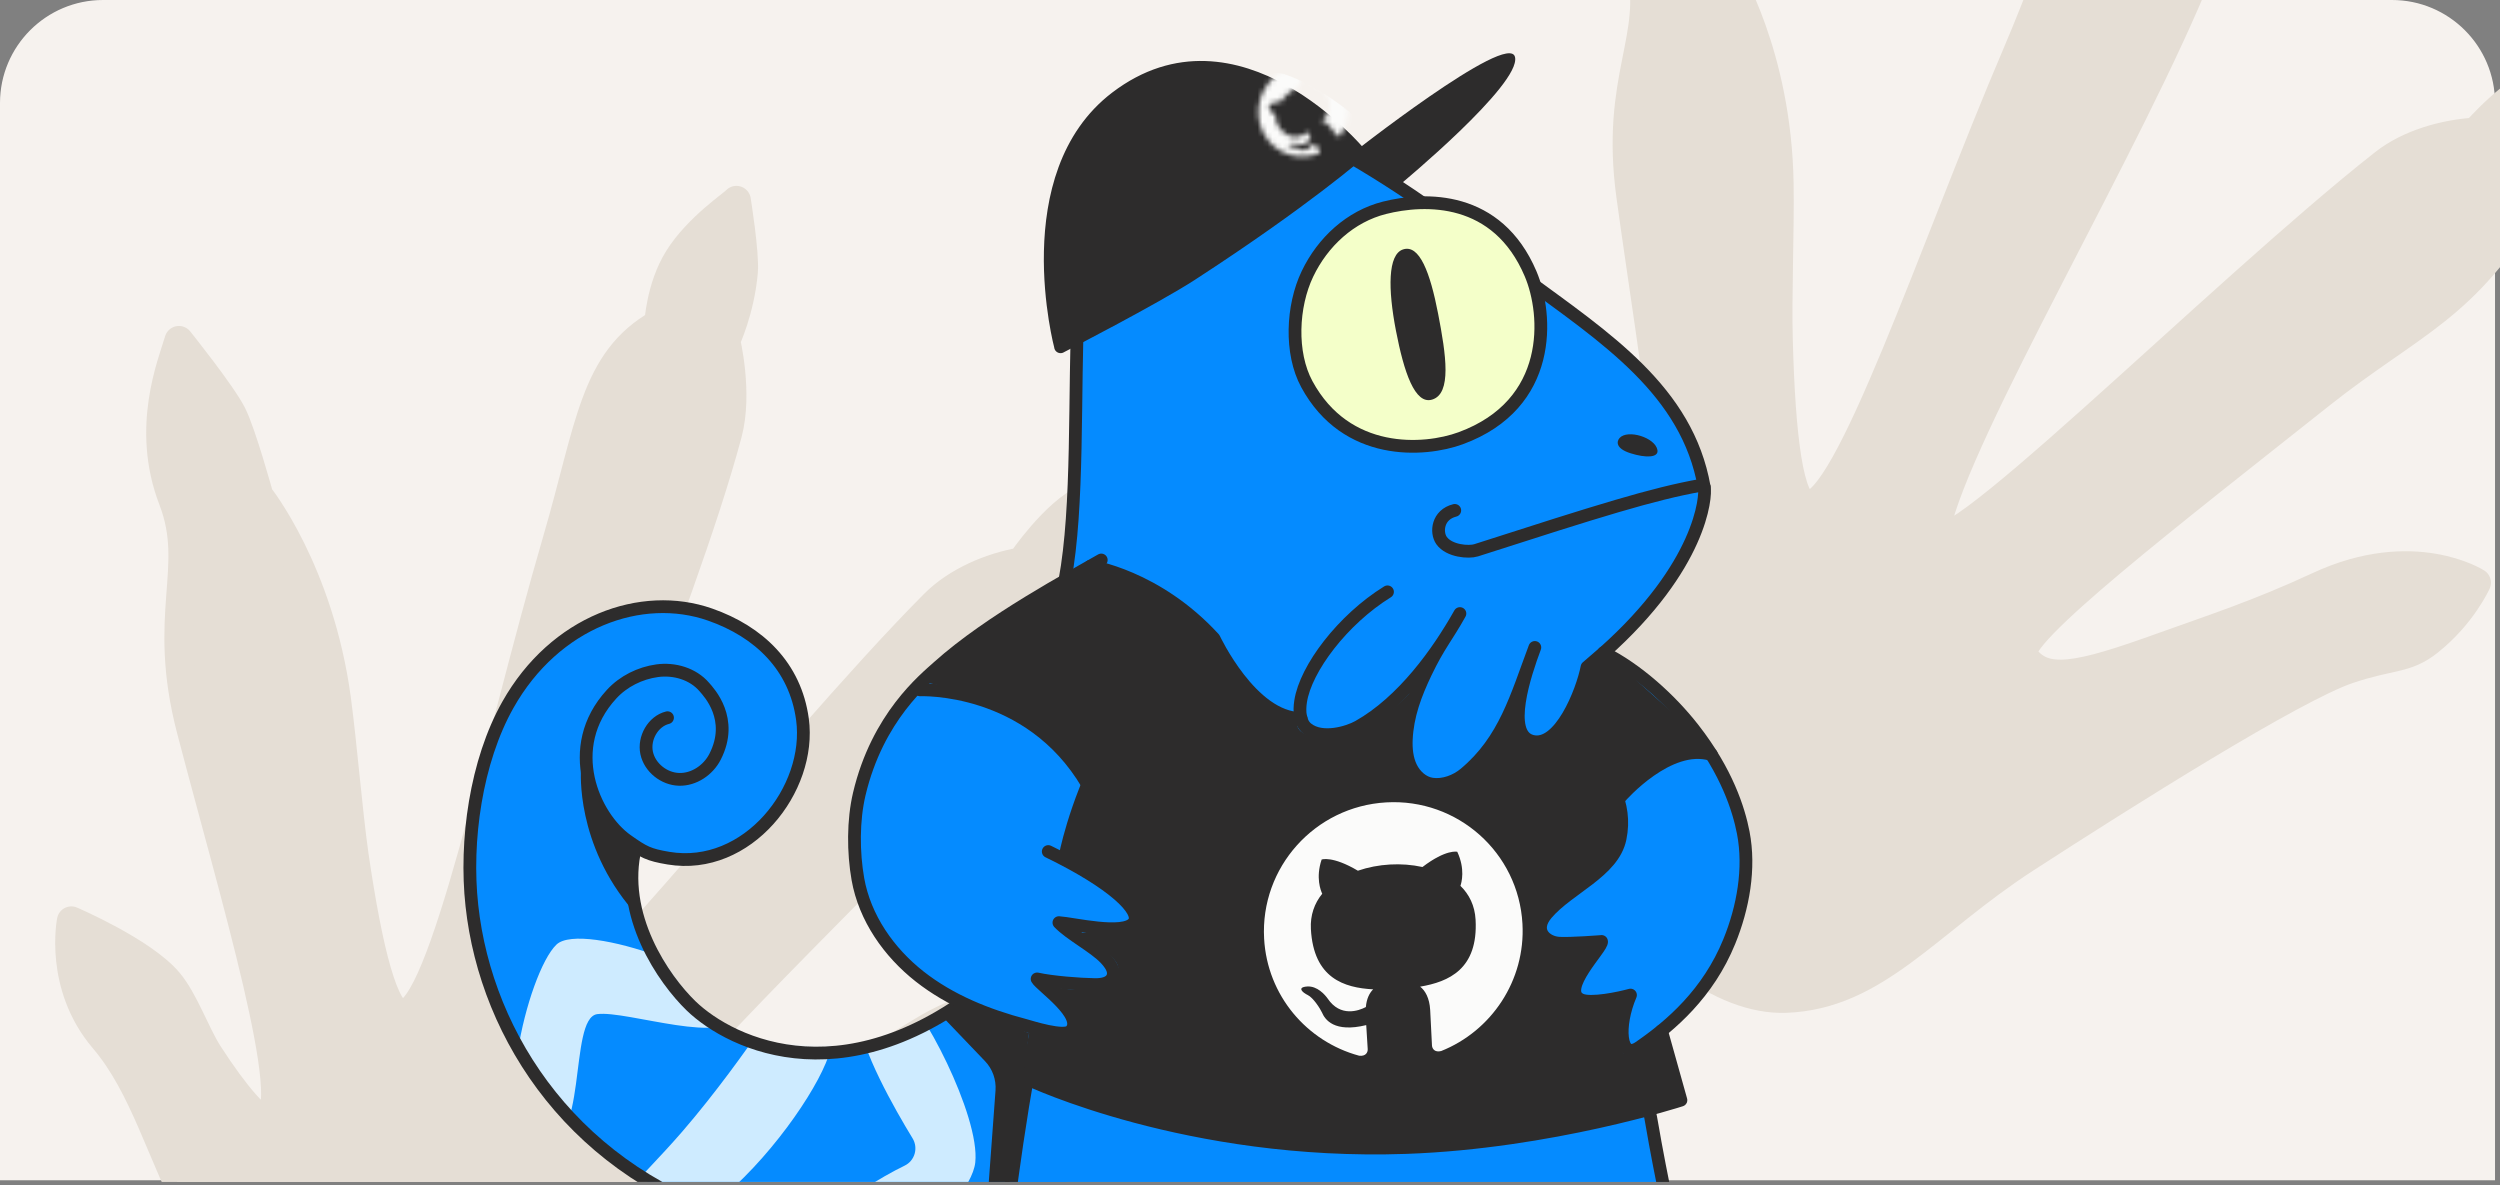 <svg width="502" height="238" viewBox="0 0 502 238" fill="none" xmlns="http://www.w3.org/2000/svg">
<rect x="0" y="0" width="502" height="238" fill="#808080" stroke="none"/>
<g clip-path="url(#clip0_988_24200)">
<path d="M20.699 0.69H480.301C491.351 0.69 500.31 9.649 500.31 20.699V236.31H0.69V20.699C0.69 9.649 9.649 0.69 20.699 0.69Z" fill="#F6F2EE" stroke="#F6F2EE" stroke-width="1.38"/>
<path d="M127.678 228.448C132.375 233.765 139.056 231.425 155.495 223.077C164.576 218.451 173.5 214.357 184.825 207.285C202.674 196.172 216.191 202.712 216.191 202.712C216.191 202.712 214.051 209.518 208.102 215.58C203.927 219.834 201.004 219.196 192.706 223.184C182.268 228.182 150.954 253.704 132.844 268.858C114.735 284.012 106.28 299.804 88.431 302.729C75.592 304.803 58.944 294.806 48.141 279.599C37.233 264.285 48.141 261.202 39.425 245.09C32.327 231.904 29.091 218.292 20.845 208.614C11.712 197.874 14.322 184.9 14.322 184.9C14.322 184.9 28.726 191.068 33.841 197.182C36.972 200.904 39.216 207.498 41.826 211.592C47.306 220.099 52.003 225.363 53.516 224.885C60.197 222.971 50.437 185.325 42.869 152.465C37.755 130.345 40.103 114.181 34.78 100.356C29.195 85.894 34.623 72.973 35.98 68.347C35.98 68.347 44.644 79.141 46.679 83.235C48.61 87.063 52.055 99.559 52.055 99.559C52.055 99.559 63.745 114.872 67.764 133.801C73.192 159.59 75.749 203.723 80.864 203.669C93.65 203.616 113.377 70.899 132.374 64.997C132.374 64.997 132.74 57.659 136.341 51.916C140.255 45.642 147.458 40.91 147.98 40.219C147.98 40.219 149.701 50.906 149.388 54.575C148.71 62.338 145.84 68.4 145.84 68.4C145.84 68.4 148.397 78.822 146.205 87.063C136.655 122.901 108.89 185.059 107.063 205.264C105.706 220.365 173.71 129.654 205.232 112.745C205.232 112.745 211.912 102.855 218.123 100.09C225.325 96.9 232.789 96.049 232.789 96.049C232.789 96.049 231.066 104.876 227.517 112.267C224.908 117.69 220.575 121.306 218.592 125.294C201.056 160.919 122.667 222.811 127.573 228.341" fill="#E5DED5"/>
<path d="M109.464 194.208C116.614 167.782 138.169 117.8 146.362 87.12C147.406 83.185 147.353 78.719 147.04 75.156C137.333 111.101 109.881 172.567 108.055 192.613C107.898 194.049 108.42 194.527 109.464 194.208Z" fill="#E5DED5"/>
<path d="M146.881 55.744C146.881 55.744 147.665 58.828 147.978 62.922C148.656 60.636 149.282 57.764 149.543 54.574C149.647 53.245 149.544 51.011 149.283 48.672C148.239 52.926 146.881 55.744 146.881 55.744Z" fill="#E5DED5"/>
<path d="M214.102 201.921C214.102 201.921 205.857 212.928 197.506 216.916C187.069 221.914 151.892 240.95 133.782 256.104C115.672 271.258 107.269 287.05 89.368 289.974C76.529 292.101 65.622 290.719 54.767 275.511C43.859 260.198 51.217 254.934 42.502 238.823C35.404 225.636 31.908 211.918 23.662 202.24C20.844 198.944 14.372 184.906 14.372 184.906C14.372 184.906 11.71 197.88 20.896 208.621C29.142 218.298 32.378 231.91 39.476 245.097C48.191 261.208 37.283 264.292 48.191 279.606C58.994 294.813 75.643 304.809 88.481 302.735C106.33 299.811 114.785 284.019 132.895 268.865C151.005 253.711 182.318 228.188 192.756 223.19C201.107 219.202 203.977 219.893 208.152 215.586C214.102 209.525 214.102 201.921 214.102 201.921Z" fill="#E5DED5"/>
<path d="M145.994 68.46C145.994 68.46 146.672 71.278 147.038 75.159C147.09 74.947 147.194 74.681 147.247 74.415C148.238 70.64 148.239 66.439 147.978 62.93C146.986 66.279 145.994 68.406 145.994 68.406" fill="#E5DED5"/>
<path d="M127.678 228.448C132.375 233.765 139.056 231.425 155.495 223.077C164.576 218.451 173.5 214.357 184.825 207.285C202.674 196.172 216.191 202.712 216.191 202.712C216.191 202.712 214.051 209.518 208.102 215.58C203.927 219.834 201.004 219.196 192.706 223.184C182.268 228.182 150.954 253.704 132.844 268.858C114.735 284.012 106.28 299.804 88.431 302.729C75.592 304.803 58.944 294.806 48.141 279.599C37.233 264.285 48.141 261.202 39.425 245.09C32.327 231.904 29.091 218.292 20.845 208.614C11.712 197.874 14.322 184.9 14.322 184.9C14.322 184.9 28.726 191.068 33.841 197.182C36.972 200.904 39.216 207.498 41.826 211.592C47.306 220.099 52.003 225.363 53.516 224.885C60.197 222.971 46.889 179.157 38.382 146.563C32.276 123.22 40.051 114.181 34.727 100.356C29.143 85.894 34.571 72.973 35.928 68.347C35.928 68.347 44.591 79.141 46.627 83.235C48.558 87.063 52.002 99.559 52.002 99.559C52.002 99.559 64.058 114.606 67.555 140.235C68.808 149.54 69.851 162.727 71.103 171.607C73.974 191.333 77.21 203.723 80.759 203.669C88.953 203.669 99.965 149.221 111.864 108.492C118.544 85.628 119.224 72.388 132.271 64.997C132.271 64.997 132.636 57.659 136.238 51.916C140.152 45.642 147.354 40.91 147.876 40.219C147.876 40.219 149.598 50.906 149.285 54.575C148.607 62.338 145.735 68.4 145.735 68.4C145.735 68.4 148.293 78.822 146.101 87.063C136.55 122.901 108.785 185.059 106.959 205.264C105.758 218.451 157.896 151.136 187.592 121.306C192.132 116.733 198.969 113.862 205.128 112.798C205.128 112.798 211.808 102.908 218.019 100.144C225.221 96.953 232.684 96.102 232.684 96.102C232.684 96.102 230.962 104.929 227.413 112.32C224.804 117.743 219.062 120.881 217.339 124.975C207.423 148.264 196.882 152.358 180.442 169.001C153.878 195.959 124.442 224.938 127.469 228.394L127.678 228.448Z" fill="#E5DED5" stroke="#E5DED5" stroke-width="5.79" stroke-linecap="round" stroke-linejoin="round"/>
<path d="M142.863 67.656C142.863 67.656 138.063 71.644 139.837 82.97C141.611 94.295 100.486 202.394 104.661 206.169C104.661 206.169 142.55 100.889 144.638 94.455C146.726 88.021 142.863 67.709 142.863 67.709" fill="#E5DED5"/>
<path d="M124.807 230.1C124.807 230.1 119.431 224.304 127.155 218.083C134.931 211.808 193.75 152.522 205.962 132.848C214.887 118.438 215.67 122.16 219.584 116.737C222.194 113.121 229.291 99.562 229.291 99.562C229.291 99.562 230.334 104.667 227.62 110.409C221.514 123.49 208.155 144.174 204.971 146.567C200.378 150.023 146.101 205.747 141.091 209.682C136.028 213.616 124.755 230.1 124.755 230.1" fill="#E5DED5"/>
<path d="M406.319 131.677C410.338 137.526 417.226 136.037 434.606 129.763C444.208 126.307 453.498 123.329 465.606 117.693C484.603 108.866 497.286 117.002 497.286 117.002C497.286 117.002 494.362 123.489 487.734 128.753C483.089 132.475 480.272 131.464 471.556 134.389C460.596 138.058 426.516 159.539 406.736 172.354C386.956 185.168 376.727 199.79 358.617 200.482C345.622 200.96 330.331 188.996 321.354 172.566C312.377 156.03 323.545 154.328 316.813 137.26C311.333 123.276 309.767 109.345 302.722 98.763C294.946 87.013 299.069 74.464 299.069 74.464C299.069 74.464 312.638 82.387 316.97 89.033C319.631 93.127 321.092 99.987 323.18 104.293C327.564 113.439 331.635 119.182 333.201 118.969C340.038 117.905 334.818 79.302 331.217 45.751C328.764 23.153 332.991 7.414 329.39 -6.996C325.58 -22.043 332.47 -34.22 334.401 -38.58C334.401 -38.58 341.708 -26.776 343.273 -22.469C344.735 -18.427 346.665 -5.56 346.665 -5.56C346.665 -5.56 356.477 11.03 358.199 30.384C360.547 56.651 357.834 100.731 362.897 101.369C375.579 102.858 410.911 -26.403 430.482 -29.966C430.482 -29.966 431.735 -37.197 435.963 -42.461C440.607 -48.204 448.331 -52.032 448.905 -52.617C448.905 -52.617 449.375 -41.77 448.592 -38.208C446.974 -30.604 443.425 -24.915 443.425 -24.915C443.425 -24.915 444.73 -14.28 441.598 -6.304C427.872 28.045 392.906 86.374 388.678 106.208C385.547 121.043 463.78 39.37 497.129 26.503C497.129 26.503 504.905 17.517 511.429 15.496C518.944 13.21 526.459 13.263 526.459 13.263C526.459 13.263 523.746 21.824 519.309 28.683C516.074 33.734 511.377 36.765 508.924 40.54C487.265 73.72 402.144 125.509 406.319 131.624" fill="#E5DED5"/>
<path d="M392.329 95.468C402.611 70.158 429.906 23.154 441.648 -6.25C443.162 -10.079 443.632 -14.492 443.737 -18.055C429.854 16.401 395.304 74.039 391.129 93.713C390.816 95.095 391.285 95.68 392.329 95.468Z" fill="#E5DED5"/>
<path d="M495.25 115.988C495.25 115.988 485.752 125.931 476.984 128.856C466.024 132.525 428.865 147.094 409.085 159.908C389.305 172.723 379.076 187.345 360.966 188.036C347.971 188.515 337.272 185.856 328.347 169.426C319.371 152.89 327.303 148.53 320.571 131.461C315.091 117.477 313.264 103.44 306.219 92.805C303.818 89.189 299.069 74.461 299.069 74.461C299.069 74.461 294.894 87.009 302.722 98.76C309.768 109.395 311.333 123.273 316.813 137.257C323.546 154.325 312.378 156.027 321.355 172.563C330.279 188.993 345.622 201.01 358.617 200.478C376.675 199.787 386.956 185.112 406.736 172.351C426.516 159.536 460.649 138.055 471.557 134.386C480.325 131.461 483.09 132.472 487.735 128.749C494.363 123.432 495.25 115.935 495.25 115.935" fill="#E5DED5"/>
<path d="M330.381 38.41C327.928 15.812 335.443 -5.031 331.79 -19.441C330.903 -23.057 330.589 -26.513 330.693 -29.703C328.658 -23.801 327.144 -15.932 329.388 -6.946C333.042 7.464 325.58 28.307 327.98 50.905C330.277 72.227 334.556 93.496 335.6 106.47C342.437 105.407 333.982 71.962 330.329 38.41" fill="#E5DED5"/>
<path d="M406.319 131.678C410.338 137.527 417.226 136.039 434.606 129.764C444.208 126.308 453.498 123.33 465.606 117.694C484.603 108.868 497.286 117.003 497.286 117.003C497.286 117.003 494.362 123.49 487.734 128.754C483.089 132.476 480.272 131.466 471.556 134.39C460.596 138.059 426.516 159.541 406.736 172.355C386.956 185.17 376.727 199.792 358.617 200.483C345.622 200.961 330.331 188.998 321.354 172.568C312.377 156.031 323.545 154.33 316.813 137.262C311.333 123.277 309.767 109.346 302.722 98.765C294.946 87.014 299.069 74.465 299.069 74.465C299.069 74.465 312.638 82.388 316.97 89.034C319.631 93.129 321.092 99.988 323.18 104.295C327.564 113.44 331.635 119.183 333.201 118.97C340.038 117.907 332.052 72.764 327.46 39.372C324.172 15.444 332.992 7.416 329.339 -6.941C325.529 -21.988 332.418 -34.165 334.349 -38.525C334.349 -38.525 341.655 -26.721 343.221 -22.414C344.682 -18.373 346.613 -5.505 346.613 -5.505C346.613 -5.505 356.842 10.925 357.26 36.82C357.416 46.231 356.842 59.418 357.103 68.404C357.625 88.343 359.348 101.051 362.845 101.424C370.986 102.381 388.366 49.74 405.014 10.765C414.356 -11.088 416.652 -24.169 430.482 -29.911C430.482 -29.911 431.735 -37.143 435.963 -42.407C440.607 -48.149 448.331 -51.978 448.905 -52.562C448.905 -52.562 449.375 -41.715 448.592 -38.153C446.974 -30.549 443.425 -24.86 443.425 -24.86C443.425 -24.86 444.73 -14.226 441.598 -6.25C427.872 28.099 392.906 86.429 388.678 106.262C385.912 119.236 445.617 58.833 478.706 32.832C483.768 28.844 490.918 26.876 497.129 26.504C497.129 26.504 504.905 17.518 511.429 15.498C518.944 13.211 526.459 13.264 526.459 13.264C526.459 13.264 523.746 21.825 519.309 28.684C516.074 33.736 510.02 36.182 507.776 40.01C495.146 61.917 484.238 64.682 465.919 79.198C436.328 102.7 403.71 127.797 406.267 131.625L406.319 131.678Z" fill="#E5DED5" stroke="#E5DED5" stroke-width="5.79" stroke-linecap="round" stroke-linejoin="round"/>
<path d="M440.503 -26.086C440.503 -26.086 435.232 -22.683 435.702 -11.251C436.12 0.181 382.469 102.431 386.122 106.685C386.122 106.685 436.224 6.827 439.094 0.713C441.964 -5.455 440.555 -26.086 440.555 -26.086" fill="#E5DED5"/>
<path d="M403.29 132.955C403.29 132.955 398.645 126.574 407.048 121.31C415.451 116.046 480.948 64.416 495.405 46.391C505.999 33.151 506.365 36.979 510.853 32.087C513.88 28.844 522.543 16.242 522.543 16.242C522.543 16.242 522.962 21.4 519.569 26.823C511.95 39.053 496.24 57.982 492.795 59.95C487.837 62.821 427.35 111.473 421.87 114.717C416.39 118.013 403.238 132.955 403.238 132.955" fill="#E5DED5"/>
<path d="M140.578 203.454C135.546 197.725 124.25 183.692 127.621 169.953L127.659 169.812C129.759 171.184 131.017 171.607 134.25 172.196C139.081 173.068 146.704 172.106 151.27 167.48C151.27 167.48 163.358 157.522 161.446 143.463C160 132.839 152.414 126.713 142.603 123.278C128.866 118.472 111.457 124.637 102.01 141.4C95.62 152.729 93.356 168.723 94.777 181.705C97.67 208.35 113.696 234.558 147.647 244.875C159.459 248.463 171.723 250.654 183.975 249.322C196.227 247.989 211.687 243.375 215.008 243.785L207.825 190.651C176.604 221.691 145.622 209.17 140.59 203.454H140.578Z" fill="#058BFF"/>
<mask id="mask0_988_24200" style="mask-type:luminance" maskUnits="userSpaceOnUse" x="94" y="121" width="122" height="129">
<path d="M140.578 203.454C135.546 197.725 124.25 183.692 127.621 169.953L127.659 169.812C129.759 171.184 131.017 171.607 134.25 172.196C139.081 173.068 146.704 172.106 151.27 167.48C151.27 167.48 163.358 157.522 161.446 143.463C160 132.839 152.414 126.713 142.603 123.278C128.866 118.472 111.457 124.637 102.01 141.4C95.62 152.729 93.356 168.723 94.777 181.705C97.67 208.35 113.696 234.558 147.647 244.875C159.459 248.463 171.723 250.654 183.975 249.322C196.227 247.989 211.687 243.375 215.008 243.785L207.825 190.651C176.604 221.691 145.622 209.17 140.59 203.454H140.578Z" fill="white"/>
</mask>
<g mask="url(#mask0_988_24200)">
<path d="M111.732 189.679C105.832 195.343 98.121 227.754 108.235 229.702C118.349 231.65 113.996 204.43 119.934 203.635C125.871 202.84 146.739 210.376 148.035 203.366C149.331 196.368 116.902 184.719 111.732 189.679Z" fill="#CEEBFF"/>
<path d="M158.401 204.174C156.225 203.803 154.036 204.738 152.766 206.584C149.835 210.838 143.746 219.412 137.017 227.204C128.199 237.406 117.959 246.056 121.859 247.863C140.677 256.616 171.433 211.518 166.477 207.545C163.898 205.481 160.791 204.559 158.414 204.161L158.401 204.174Z" fill="#CEEBFF"/>
<path d="M172.438 204.343C172.841 210.699 179.596 222.592 183.244 228.577C184.426 230.513 183.697 233.063 181.671 234.05C172.149 238.663 151.834 252.492 159.193 257.592C169.243 264.577 194.829 242.726 195.835 233.422C196.842 224.118 184.816 201.088 180.351 198.665C175.885 196.243 172.287 201.626 172.451 204.343H172.438Z" fill="#CEEBFF"/>
</g>
<path d="M134.036 144.114C131.13 144.831 129.218 148.215 129.847 151.188C130.476 154.161 133.357 156.404 136.338 156.494C139.332 156.583 142.2 154.661 143.584 151.957C147.458 144.383 142.351 139.026 141.433 137.962C139.143 135.296 135.407 134.207 131.961 134.681C128.514 135.155 125.181 136.809 122.803 139.397C112.966 150.086 119.218 164.029 125.91 168.746C129.269 171.116 130.212 171.642 134.237 172.321C150.062 174.961 163.044 158.48 161.132 144.421C159.685 133.797 152.402 126.838 142.577 123.403C128.841 118.597 111.432 124.762 101.985 141.525C95.595 152.854 93.33 168.848 94.752 181.83C97.645 208.474 115.759 235.926 149.873 245.679C184.742 255.649 211.662 243.513 214.982 243.91" stroke="#2D2C2C" stroke-width="2.563" stroke-miterlimit="10" stroke-linecap="round"/>
<path d="M127.621 170.062C124.25 183.788 133.307 196.681 138.766 201.974C146.817 209.766 171.006 221.544 200.894 195.233" stroke="#2D2C2C" stroke-width="2.563" stroke-miterlimit="10" stroke-linecap="round"/>
<path d="M333.199 233.891C331.878 227.098 330.495 218.383 328.432 210.822L328.406 210.745C328.645 210.643 328.897 210.515 329.161 210.322C335.539 205.939 344.671 195.917 347.262 189.061C349.854 182.204 350.822 174.63 349.426 167.428C348.52 162.763 346.659 158.341 344.533 154.099C343.199 151.447 341.753 148.832 340.08 146.384C335.929 140.348 322.243 131.262 322.205 130.877C331.526 122.188 335.098 119.164 340.482 107.053C346.181 94.198 337.212 76.064 305.877 55.905C299.286 51.663 259.347 18.098 238.667 20.085C231.397 20.79 226.692 23.712 222.327 29.671C217.799 35.835 216.855 51.573 216.528 59.263C215.648 79.883 217.044 99.645 214.252 114.652C213.296 119.804 197.949 126.866 187.609 136.144C184.766 138.695 176.225 143.962 172.564 159.444C171.319 164.749 171.332 171.144 172.288 176.501C173.671 184.319 178.527 191.214 184.691 196.071C190.854 200.928 198.276 203.902 205.836 205.875C206.188 205.965 207.056 206.247 208.113 206.567V206.631C203.937 228.162 202.05 245.258 199.32 267.032C197.899 278.349 195.823 288.396 195.157 295.778C194.603 301.853 195.006 304.493 198.704 305.121C203.836 305.992 210.088 298.815 212.189 298.162C213.044 297.893 217.057 307.017 220.403 306.812C226.227 306.454 231.183 299.546 232.051 300.187C234.189 301.75 239.812 309.017 245.309 308.299C249.007 307.812 249.347 296.855 249.85 288.678C250.668 275.401 252.341 258.253 254.341 248.923C271.537 254.229 286.858 251.743 286.858 251.743C287.424 265.417 286.996 281.463 286.858 296.009C286.858 296.432 286.858 296.88 287.047 297.265C287.286 297.739 287.776 298.021 288.241 298.264C297.726 303.262 306.443 305.902 317.073 306.889C318.57 307.03 320.142 307.133 321.576 306.748C322.23 306.569 322.494 305.749 322.079 305.198L318.67 300.622C322.633 302.288 334.671 302.737 335.979 301.494C337.426 300.11 332.96 296.432 332.482 295.265C336.759 296.983 341.401 297.752 345.992 297.508C346.633 297.47 347.313 297.418 347.841 297.047C350.181 295.419 343.049 283.001 342.407 279.54C339.677 264.764 336.042 248.449 333.212 233.903L333.199 233.891Z" fill="#058BFF"/>
<path d="M292.117 102.487C288.671 103.333 288.293 106.87 289.463 108.536C290.973 110.676 294.935 110.971 296.407 110.497C321.15 102.538 331.83 99.18 341.578 97.438" stroke="#2D2C2C" stroke-width="2.563" stroke-miterlimit="10" stroke-linecap="round"/>
<path d="M332.812 90.355C332.346 87.83 326.837 86.177 325.226 87.933C324.623 88.599 324.333 90.034 327.39 91.008C330.447 91.982 333.101 91.931 332.812 90.355Z" fill="#2D2C2C"/>
<path d="M342.221 97.812C342.624 99.709 341.58 113.666 322.032 131.057L320.975 131.967L318.673 133.953C317.73 138.836 313.188 150.319 307.591 148.832C302.169 147.397 306.195 135.35 308.195 130.006C304.471 139.925 302.194 148.614 294.131 155.355C292.358 156.842 289.817 157.79 287.552 157.457C285.703 157.188 284.156 155.778 283.326 154.074C282.496 152.369 282.307 150.409 282.382 148.512C282.596 143.693 284.206 139.413 286.282 135.068C288.924 129.544 290.584 127.827 293.15 123.201C288.735 131.044 281.691 140.886 272.759 145.91C270.659 147.089 265.451 148.653 262.495 146.307C260.973 145.103 260.86 142.783 261.162 140.848C262.168 134.248 269.615 124.405 278.609 118.843" stroke="#2D2C2C" stroke-width="2.563" stroke-linecap="round" stroke-linejoin="round"/>
<path d="M213.826 116.6C216.619 101.593 215.638 79.883 216.518 59.263C216.845 51.573 218.166 36.105 222.317 29.671C226.418 23.314 231.361 20.354 238.657 20.085C261.035 19.29 300.068 51.432 305.968 55.764C322.446 67.849 338.812 78.474 342.208 97.8" stroke="#2D2C2C" stroke-width="2.563" stroke-linecap="round" stroke-linejoin="round"/>
<path d="M210.491 170.988C223.435 177.268 229.385 182.958 227.661 185.265C225.661 187.956 215.435 185.431 212.629 185.265C214.881 187.636 219.674 190.083 221.925 192.441C222.907 193.48 223.976 194.889 223.41 196.222C222.869 197.491 221.221 197.722 219.862 197.709C216.806 197.67 211.233 197.235 208.252 196.568C208.969 197.914 217.95 203.989 214.982 207.026C213.661 208.372 207.019 206.206 205.812 205.885C198.264 203.899 190.842 200.938 184.666 196.081C178.49 191.224 173.647 184.329 172.263 176.511C171.32 171.142 171.295 164.747 172.54 159.454C176.201 143.959 185.61 136.424 188.452 133.86C198.792 124.582 215.309 115.829 221.133 112.445" stroke="#2D2C2C" stroke-width="2.563" stroke-linecap="round" stroke-linejoin="round"/>
<path d="M221.813 150.102C215.649 162.046 213.838 172.145 213.838 172.145" stroke="#2D2C2C" stroke-width="2.563" stroke-linecap="round" stroke-linejoin="round"/>
<path d="M277.992 41.73C271.161 43.46 265.614 48.561 262.532 55.007C259.45 61.453 259.01 70.873 262.419 77.153C270.319 91.724 285.954 90.699 293.313 87.995C311.93 81.151 310.848 63.196 307.339 54.969C300.659 39.256 286.168 39.666 277.992 41.73Z" fill="#F4FFC9"/>
<path d="M277.992 41.73C271.161 43.46 265.614 48.561 262.532 55.007C259.45 61.453 259.01 70.873 262.419 77.153C270.319 91.724 285.954 90.699 293.313 87.995C311.93 81.151 310.848 63.196 307.339 54.969C300.659 39.256 286.168 39.666 277.992 41.73Z" stroke="#2D2C2C" stroke-width="2.563" stroke-miterlimit="10" stroke-linecap="round"/>
<path d="M288.772 62.987C290.383 71.318 291.527 79.033 287.577 80.237C284.106 81.301 281.917 74.739 280.307 66.409C278.697 58.079 278.646 51.081 281.741 50.082C285.011 49.018 287.162 54.657 288.772 62.987Z" fill="#2D2C2C"/>
<path d="M208.102 206.641C203.938 228.171 202.051 245.267 199.309 267.041C197.887 278.358 195.812 288.405 195.145 295.787C194.592 301.862 194.994 304.502 198.692 305.13C203.825 306.001 210.076 298.825 212.177 298.171C213.033 297.902 217.045 307.027 220.391 306.822C226.215 306.463 231.172 299.555 232.027 300.196C234.165 301.759 239.788 309.026 245.285 308.308C248.983 307.821 249.323 296.864 249.826 288.687C250.694 274.744 252.481 256.52 254.619 247.574" stroke="#2D2C2C" stroke-width="2.563" stroke-miterlimit="10" stroke-linecap="round"/>
<path d="M331.15 222.969C331.565 224.532 331.867 227.095 333.188 233.888C336.006 248.447 339.653 264.748 342.383 279.525C343.025 282.998 350.17 295.404 347.817 297.031C347.289 297.403 346.61 297.454 345.968 297.493C341.377 297.736 336.735 296.967 332.458 295.25C332.936 296.416 337.402 300.094 335.955 301.478C334.647 302.721 322.621 302.273 318.646 300.607C318.646 300.607 324.445 305.567 321.552 306.72C320.169 307.271 318.546 306.989 317.049 306.861C306.42 305.874 297.702 303.221 288.218 298.236C287.752 297.992 287.262 297.71 287.023 297.236C286.834 296.852 286.834 296.416 286.834 295.98C286.972 281.447 287.4 265.402 286.834 251.715" stroke="#2D2C2C" stroke-width="2.563" stroke-linecap="round" stroke-linejoin="round"/>
<path d="M318.471 150.16C323.176 155.633 326.786 161.259 325.314 168.371C323.931 175.074 314.949 178.317 310.559 183.494C307.666 186.916 310.446 189.261 313.087 189.402C315.402 189.53 321.453 189.069 321.591 189.043C321.905 190.197 313.05 198.745 317.427 200.744C319.415 201.654 325.251 200.411 327.402 199.809C324.748 205.999 325.214 213.022 329.138 210.318C335.516 205.935 342.988 199.488 347.24 189.056C350.007 182.277 351.441 174.395 350.045 167.192C349.139 162.527 346.762 154.992 340.057 146.392C335.39 140.407 328.736 134.41 322.019 131.039" stroke="#2D2C2C" stroke-width="2.563" stroke-linecap="round" stroke-linejoin="round"/>
<path d="M189.462 204.375L197.802 213.09C199.299 214.653 200.053 216.78 199.902 218.959L197.777 247.782H201.362L206.632 207.463L192.72 201.594L189.449 204.362L189.462 204.375Z" fill="#2D2C2C"/>
<path d="M116.664 154.672C116.664 154.672 115.507 169.513 127.181 182.944V170.909C127.181 170.909 117.444 157.133 116.664 154.672Z" fill="#2D2C2C"/>
<path d="M236.468 27.94C236.468 27.94 221.424 33.963 227.235 51.226C230.368 60.531 236.317 50.765 238.569 45.37C240.947 39.654 242.33 37.334 248.922 33.015C255.06 29.004 243.789 24.8 236.468 27.94Z" fill="#CEEBFF"/>
<path d="M272.495 31.781C272.495 31.781 258.205 7.661 233.387 14.915C220.858 17.901 212.38 31.511 210.87 43.853C209.914 51.684 213.021 68.652 213.021 68.652C213.021 68.652 234.947 57.63 241.915 53.349C249.878 48.454 272.482 31.768 272.482 31.768L272.495 31.781Z" fill="#2D2C2C"/>
<path d="M212.971 69.632C212.971 69.632 203.738 35.145 224.103 19.612C248.393 1.094 272.973 30.724 272.973 30.724C272.973 30.724 262.13 40.246 239.261 55.099C232.028 59.803 212.958 69.632 212.958 69.632H212.971Z" stroke="#2D2C2C" stroke-width="2.563" stroke-linecap="round" stroke-linejoin="round"/>
<path d="M270.783 31.387L281.136 37.051C281.136 37.051 305.426 16.956 304.218 11.471C303.011 5.986 270.796 31.387 270.796 31.387H270.783Z" fill="#2D2C2C"/>
<path d="M184.756 138.523C184.756 138.523 206.643 137.549 218.392 157.529" stroke="#2D2C2C" stroke-width="2.563" stroke-linecap="round" stroke-linejoin="round"/>
<path d="M218.984 113.688C218.984 113.688 232.243 115.61 243.778 128.221C243.778 128.221 251.287 144.266 261.263 144.266" stroke="#2D2C2C" stroke-width="2.563" stroke-linecap="round" stroke-linejoin="round"/>
<path d="M206.645 216.835C206.645 216.835 238.558 231.97 282.358 230.419C311.39 229.394 337.53 220.91 337.53 220.91L333.63 206.992" stroke="#2D2C2C" stroke-width="2.563" stroke-linecap="round" stroke-linejoin="round"/>
<path d="M325.439 159.955C325.439 159.955 335.037 148.895 343.654 151.509" stroke="#2D2C2C" stroke-width="2.563" stroke-linecap="round" stroke-linejoin="round"/>
<path d="M220.24 114.266C220.24 114.266 208.102 120.789 204.202 123.224C199.183 126.364 184.742 136.77 184.742 136.77C184.742 136.77 204.693 140.641 211.347 148.022C213.322 150.214 218.379 157.532 218.379 157.532L213.825 172.155C213.825 172.155 228.668 179.575 227.662 185.265C227.184 187.969 214.995 187.252 214.995 187.252C214.995 187.252 229.184 193.006 223.02 196.812C216.869 200.618 209.888 197.504 209.888 197.504L215.536 203.118C217.423 204.989 216.63 207.808 213.473 208.116L208.416 207.488L206.63 216.856C206.63 216.856 235.31 231.786 279.853 230.556C292.57 230.21 338.685 221.342 338.685 221.342L333.842 207.834C333.842 207.834 328.219 212.409 326.232 211.64C324.244 210.871 326.445 200.439 326.445 200.439C326.445 200.439 316.684 202.707 315.602 199.773C314.52 196.838 320.873 189.763 320.873 189.763L312.332 189.533C308.923 189.443 308.319 186.162 310.533 183.522C313.338 180.177 323.477 172.334 323.565 172.142C327.024 164.811 324.684 159.98 324.684 159.98C324.684 159.98 329.225 156.135 331.93 154.328C338.383 150.022 343.616 150.035 343.616 150.035L322.911 131.541L318.646 133.951C318.646 133.951 315.187 151.56 305.954 148.535L303.753 144.165C303.753 144.165 297.161 159.505 287.526 157.455C278.481 155.532 284.23 141.653 283.752 138.513C283.752 138.513 271.311 152.188 261.877 147.292C259.751 146.19 260.594 144.267 260.594 144.267C260.594 144.267 256.38 143.229 251.613 139.487C249.738 138.013 242.732 127.158 242.732 127.158C242.732 127.158 234.404 117.957 220.203 114.266H220.24Z" fill="#2D2C2C"/>
<path fill-rule="evenodd" clip-rule="evenodd" d="M278.348 161.119C264.017 161.938 253.047 174.175 253.834 188.464C254.464 199.908 262.421 209.15 272.92 211.988C274.229 212.14 274.673 211.336 274.636 210.657C274.602 210.043 274.457 208.008 274.338 205.842C267.887 207.411 266.048 204.727 265.449 203.302C265.116 202.575 263.726 200.352 262.589 199.801C261.655 199.368 260.292 198.246 262.463 198.089C264.503 197.94 266.067 199.764 266.597 200.512C269.146 204.291 272.814 202.978 274.268 202.214C274.403 200.52 275.021 199.35 275.731 198.66C269.925 198.344 263.771 196.458 263.227 186.565C263.072 183.753 263.949 181.368 265.503 179.463C265.208 178.831 264.154 176.232 265.385 172.594C265.385 172.594 267.519 171.791 272.663 174.838C274.706 174.137 276.895 173.72 279.1 173.594C281.304 173.468 283.525 173.633 285.632 174.096C290.408 170.451 292.619 171.038 292.619 171.038C294.241 174.512 293.48 177.215 293.256 177.877C295.009 179.592 296.141 181.83 296.297 184.675C296.844 194.6 290.902 197.145 285.166 198.121C286.151 198.876 287.047 200.381 287.18 202.806C287.371 206.265 287.492 209.047 287.54 209.92C287.577 210.599 288.108 211.379 289.391 211.046C299.447 207.034 306.338 196.911 305.709 185.499C304.923 171.21 292.678 160.3 278.348 161.119Z" fill="#FBFBFA"/>
<mask id="mask1_988_24200" style="mask-type:alpha" maskUnits="userSpaceOnUse" x="252" y="13" width="19" height="19">
<path fill-rule="evenodd" clip-rule="evenodd" d="M256.085 15.3C252.189 18.505 251.527 24.248 254.607 28.133C257.073 31.245 261.175 32.212 264.717 30.837C265.118 30.609 265.083 30.289 264.937 30.105C264.804 29.938 264.357 29.391 263.89 28.802C262.376 30.585 261.318 30.206 260.864 29.927C260.624 29.79 259.786 29.449 259.354 29.528C259.002 29.6 258.392 29.564 258.975 29.07C259.524 28.604 260.332 28.796 260.631 28.898C262.109 29.44 262.886 28.307 263.145 27.789C262.844 27.281 262.785 26.821 262.849 26.478C261.14 27.593 259.02 28.336 256.888 25.646C256.282 24.882 256.054 24.024 256.113 23.162C255.903 23.044 255.085 22.526 254.707 21.24C254.707 21.24 255.151 20.57 257.217 20.366C257.656 19.743 258.193 19.171 258.792 18.678C259.392 18.185 260.054 17.77 260.743 17.465C261.368 15.441 262.111 15.148 262.111 15.148C263.266 15.796 263.59 16.72 263.659 16.954C264.499 17.076 265.267 17.475 265.88 18.249C268.019 20.947 266.844 22.901 265.414 24.368C265.844 24.377 266.399 24.618 266.921 25.277C267.667 26.218 268.257 26.981 268.445 27.218C268.591 27.403 268.898 27.514 269.195 27.153C271.242 23.93 271.17 19.632 268.711 16.529C265.632 12.644 259.982 12.094 256.085 15.3Z" fill="#FFFFFE"/>
</mask>
<g mask="url(#mask1_988_24200)">
<path d="M257.93 14.905C265.149 17.311 272.568 23.526 275.375 26.334L265.148 40.169L251.313 34.755C250.511 27.136 250.712 12.498 257.93 14.905Z" fill="#FBFBFA"/>
</g>
</g>
<defs>
<clipPath id="clip0_988_24200">
<rect width="502" height="237.331" fill="white"/>
</clipPath>
</defs>
</svg>
